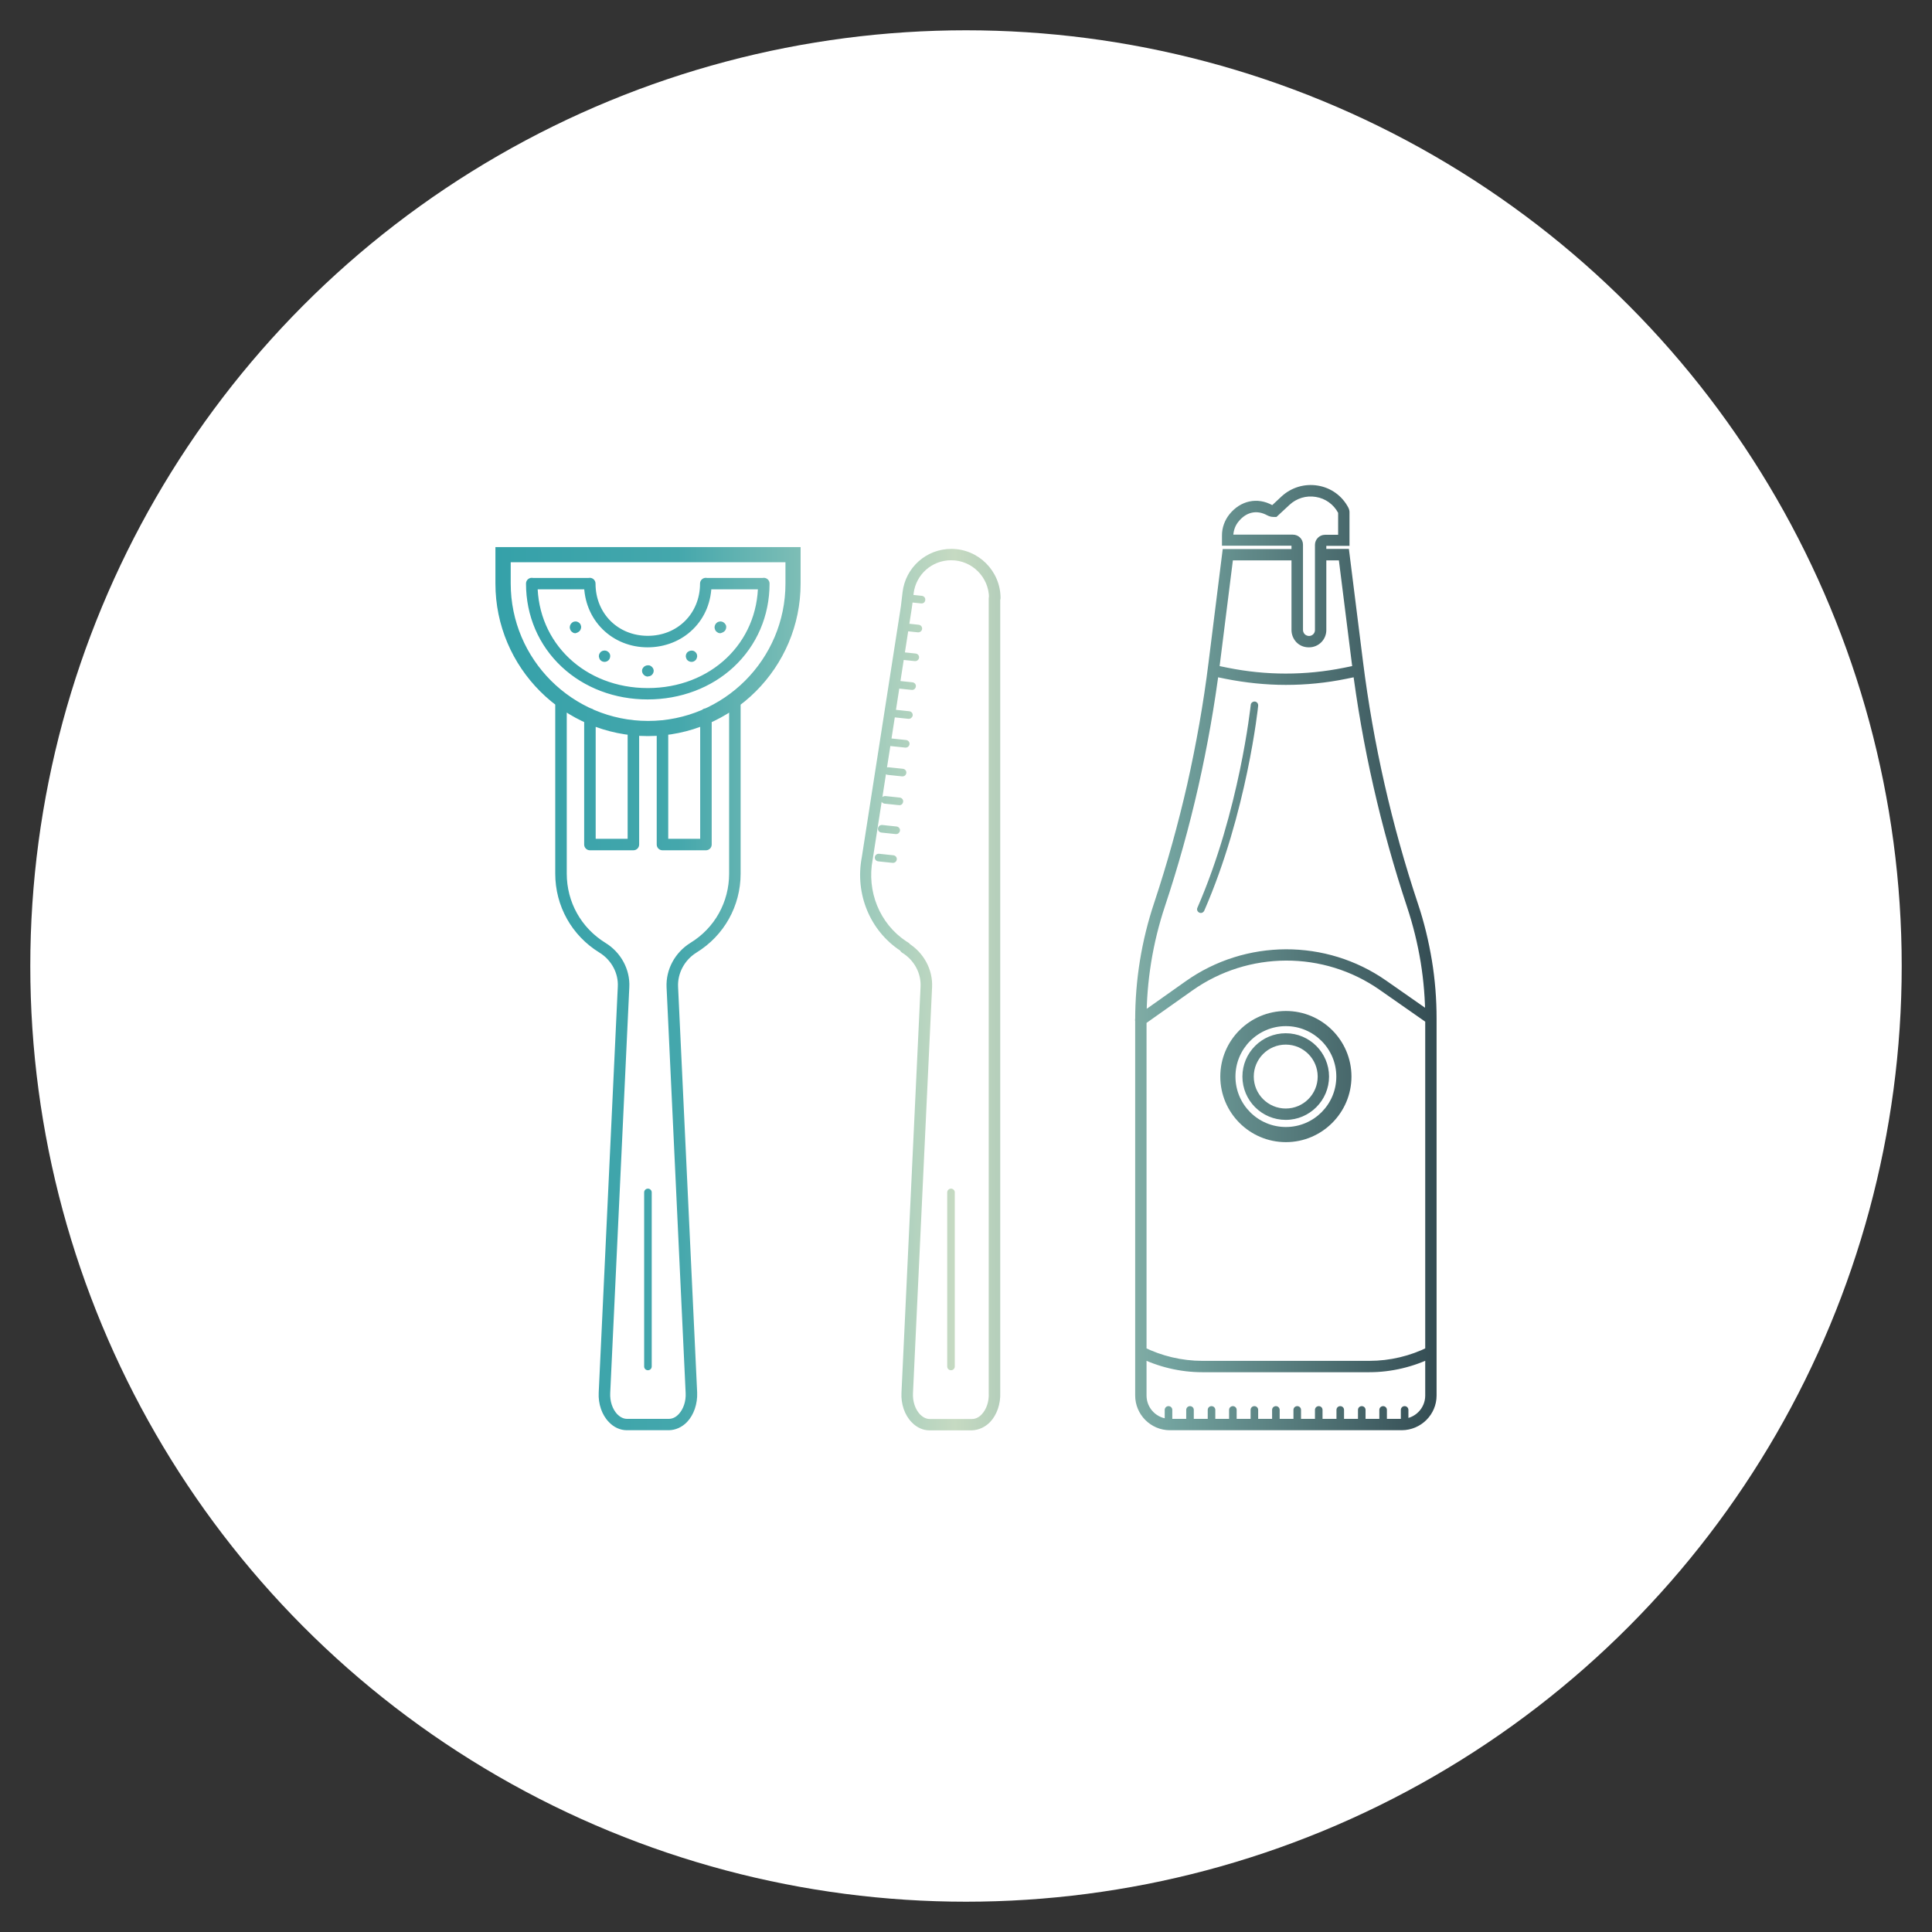 <?xml version="1.0" encoding="utf-8"?>
<!-- Generator: Adobe Illustrator 27.7.0, SVG Export Plug-In . SVG Version: 6.00 Build 0)  -->
<svg version="1.1" id="Layer_1" xmlns="http://www.w3.org/2000/svg" xmlns:xlink="http://www.w3.org/1999/xlink" x="0px" y="0px"
	 viewBox="0 0 1275.6 1275.6" style="enable-background:new 0 0 1275.6 1275.6;" xml:space="preserve">
<rect x="0" y="0" width="1275.6" height="1275.6" fill="#333333" stroke="none"/>
<style type="text/css">
	.st0{fill:#FFFFFF;}
	.st1{fill:url(#SVGID_1_);}
	.st2{fill:url(#SVGID_00000067916875354054288420000003601533124364269485_);}
	.st3{fill:url(#SVGID_00000010312970083832742570000007535801824276332680_);}
	.st4{fill:url(#SVGID_00000038376795611025619630000016485632025190552508_);}
	.st5{fill:url(#SVGID_00000166641502823388353890000013822714212677426365_);}
	.st6{fill:url(#SVGID_00000051348080748799589330000001061269284341730748_);}
	.st7{fill:url(#SVGID_00000045606984536096345630000000827760114725544381_);}
	.st8{fill:url(#SVGID_00000093156954320318965130000010560714877627173779_);}
	.st9{fill:url(#SVGID_00000114050587396993075130000017577724220703220658_);}
	.st10{fill:url(#SVGID_00000018238307308450210890000011832163545758894740_);}
	.st11{fill:url(#SVGID_00000120525007898401616180000010834163204757193646_);}
</style>
<circle class="st0" cx="637.8" cy="637.8" r="617.8"/>
<linearGradient id="SVGID_1_" gradientUnits="userSpaceOnUse" x1="327.136" y1="637.795" x2="948.455" y2="637.795">
	<stop  offset="5.327789e-09" style="stop-color:#35A1A9"/>
	<stop  offset="0.193" style="stop-color:#44A7AC"/>
	<stop  offset="0.488" style="stop-color:#C6DAC2"/>
	<stop  offset="0.716" style="stop-color:#73A39F"/>
	<stop  offset="1" style="stop-color:#344C53"/>
</linearGradient>
<path class="st1" d="M870.2,955.4L870.2,955.4z M374.2,567.2V461.9c0-2.1-1.7-3.8-3.8-3.8s-3.8,1.7-3.8,3.8v105.3
	c0,2.1,1.7,3.8,3.8,3.8S374.2,569.3,374.2,567.2z M422,557.6l0-76.6c0-2.1-1.7-3.8-3.8-3.8c-2.1,0-3.8,1.7-3.8,3.8l0,76.6
	c0,2.1,1.7,3.8,3.8,3.8S422,559.7,422,557.6z M393.3,557.6v-86.1c0-2.1-1.7-3.8-3.8-3.8s-3.8,1.7-3.8,3.8v86.1
	c0,2.1,1.7,3.8,3.8,3.8S393.3,559.7,393.3,557.6z M441.2,557.6l0-76.6c0-2.1-1.7-3.8-3.8-3.8s-3.8,1.7-3.8,3.8l0,76.6
	c0,2.1,1.7,3.8,3.8,3.8C439.5,561.4,441.2,559.7,441.2,557.6z M469.9,557.6v-86.1c0-2.1-1.7-3.8-3.8-3.8s-3.8,1.7-3.8,3.8v86.1
	c0,2.1,1.7,3.8,3.8,3.8S469.9,559.7,469.9,557.6z M489,557.6l0-95.7c0-2.1-1.7-3.8-3.8-3.8s-3.8,1.7-3.8,3.8l0,95.7
	c0,2.1,1.7,3.8,3.8,3.8C487.3,561.4,489,559.7,489,557.6z M485.3,557.6L485.3,557.6z M453.6,938.9c4.5-4.7,7-12,6.7-19.5
	l-12.6-267.9c-0.4-9,4.3-17.7,12.2-22.6c18.2-11.2,29.1-30.7,29.1-52.1v-19.2c0-2.1-1.7-3.8-3.8-3.8c-2.1,0-3.8,1.7-3.8,3.8v19.2
	c0,18.8-9.5,35.9-25.5,45.7c-10.3,6.4-16.3,17.6-15.8,29.3l12.6,267.9c0.3,5.5-1.5,10.7-4.6,14c-1.3,1.4-3.5,3.1-6.5,3.1H414
	c-2.9,0-5.1-1.7-6.5-3.1c-3.1-3.3-4.9-8.5-4.6-14l12.6-267.9c0.6-11.7-5.5-23-15.8-29.3c-16-9.9-25.5-26.9-25.5-45.7v-19.2
	c0-2.1-1.7-3.8-3.8-3.8c-2.1,0-3.8,1.7-3.8,3.8v19.2c0,21.4,10.9,40.9,29.1,52.1c8,4.9,12.7,13.6,12.2,22.6l-12.6,267.9
	c-0.4,7.5,2.1,14.8,6.7,19.5c3.3,3.5,7.5,5.4,11.9,5.4h27.8C446.1,944.2,450.3,942.3,453.6,938.9z M528.6,385.3v-24.1H327.1v24.1
	c0,55.5,45.2,100.7,100.7,100.7S528.6,440.9,528.6,385.3z M518.6,371.2v14.1c0,50-40.7,90.7-90.7,90.7s-90.7-40.7-90.7-90.7v-14.1
	H518.6z M484.5,440.3c15.2-14.2,23.6-33.7,23.6-55c0-2.1-1.7-3.8-3.8-3.8s-3.8,1.7-3.8,3.8c0,39.3-31.3,69-72.8,69
	s-72.8-29.7-72.8-69c0-2.1-1.7-3.8-3.8-3.8s-3.8,1.7-3.8,3.8c0,21.3,8.4,40.8,23.6,55c14.9,13.9,35,21.5,56.7,21.5
	S469.6,454.2,484.5,440.3z M457.5,415.5c8-7.8,12.3-18.5,12.3-30.2c0-2.1-1.7-3.8-3.8-3.8s-3.8,1.7-3.8,3.8
	c0,19.7-14.8,34.5-34.5,34.5s-34.5-14.8-34.5-34.5c0-2.1-1.7-3.8-3.8-3.8s-3.8,1.7-3.8,3.8c0,11.7,4.4,22.4,12.3,30.2
	c7.8,7.7,18.4,11.9,29.7,11.9S449.7,423.2,457.5,415.5z M389.6,381.6h-38.3v7.5h38.3V381.6z M504.4,381.6h-38.3v7.5h38.3V381.6z
	 M382.6,416.7c0.2-0.2,0.3-0.4,0.5-0.6c0.1-0.2,0.2-0.4,0.3-0.7c0.1-0.2,0.2-0.5,0.2-0.7c0.1-0.2,0.1-0.5,0.1-0.7
	c0-0.2,0-0.5-0.1-0.7c-0.1-0.2-0.1-0.5-0.2-0.7c-0.1-0.2-0.2-0.4-0.3-0.6c-0.1-0.2-0.3-0.4-0.5-0.6c-0.9-0.9-2.2-1.3-3.4-1
	c-0.2,0.1-0.5,0.1-0.7,0.2c-0.2,0.1-0.4,0.2-0.6,0.4c-0.2,0.1-0.4,0.3-0.6,0.5c-0.7,0.7-1.1,1.7-1.1,2.7c0,0.2,0,0.5,0.1,0.7
	c0,0.2,0.1,0.5,0.2,0.7c0.1,0.2,0.2,0.4,0.3,0.7c0.1,0.2,0.3,0.4,0.5,0.6c0.2,0.2,0.4,0.3,0.6,0.5c0.2,0.1,0.4,0.2,0.6,0.4
	c0.2,0.1,0.5,0.2,0.7,0.2c0.2,0,0.5,0.1,0.7,0.1C381,417.8,381.9,417.4,382.6,416.7z M401.8,435.9c0.2-0.2,0.3-0.4,0.5-0.6
	c0.1-0.2,0.2-0.4,0.3-0.7c0.1-0.2,0.2-0.5,0.2-0.7c0-0.2,0.1-0.5,0.1-0.7c0-1-0.4-2-1.1-2.6c-0.9-0.9-2.2-1.3-3.4-1
	c-0.2,0-0.5,0.1-0.7,0.2c-0.2,0.1-0.4,0.2-0.6,0.3c-0.2,0.1-0.4,0.3-0.6,0.5c-0.7,0.7-1.1,1.7-1.1,2.6c0,0.2,0,0.5,0.1,0.7
	c0.1,0.2,0.1,0.5,0.2,0.7c0.1,0.2,0.2,0.5,0.3,0.7c0.1,0.2,0.3,0.4,0.5,0.6s0.4,0.3,0.6,0.5c0.2,0.1,0.4,0.2,0.6,0.3
	c0.2,0.1,0.5,0.2,0.7,0.2c0.2,0,0.5,0.1,0.7,0.1C400.1,437,401.1,436.6,401.8,435.9z M428.6,446.5c0.2,0,0.5-0.1,0.7-0.2
	c0.2-0.1,0.4-0.2,0.6-0.3c0.2-0.1,0.4-0.3,0.6-0.5c0.7-0.7,1.1-1.7,1.1-2.6c0-0.2,0-0.5-0.1-0.7c-0.1-0.2-0.1-0.5-0.2-0.7
	c-0.1-0.2-0.2-0.4-0.4-0.6c-0.1-0.2-0.3-0.4-0.5-0.6s-0.4-0.3-0.6-0.5c-0.2-0.1-0.4-0.2-0.6-0.3c-0.2-0.1-0.5-0.2-0.7-0.2
	c-1.2-0.2-2.5,0.2-3.4,1c-0.2,0.2-0.3,0.4-0.5,0.6c-0.1,0.2-0.2,0.4-0.4,0.6c-0.1,0.2-0.2,0.5-0.2,0.7c-0.1,0.2-0.1,0.5-0.1,0.7
	c0,0.2,0,0.5,0.1,0.7c0,0.2,0.1,0.5,0.2,0.7c0.1,0.2,0.2,0.5,0.4,0.7c0.1,0.2,0.3,0.4,0.5,0.6c0.7,0.7,1.7,1.1,2.6,1.1
	C428.1,446.5,428.3,446.5,428.6,446.5z M459.2,435.9c0.2-0.2,0.3-0.4,0.5-0.6c0.1-0.2,0.2-0.4,0.3-0.7c0.1-0.2,0.2-0.5,0.2-0.7
	c0.1-0.2,0.1-0.5,0.1-0.7c0-1-0.4-2-1.1-2.6c-0.2-0.2-0.4-0.3-0.6-0.5c-0.2-0.1-0.4-0.2-0.6-0.3c-0.2-0.1-0.5-0.2-0.7-0.2
	c-1.2-0.2-2.5,0.2-3.4,1c-0.7,0.7-1.1,1.7-1.1,2.6c0,0.2,0,0.5,0.1,0.7c0,0.2,0.1,0.5,0.2,0.7c0.1,0.2,0.2,0.5,0.3,0.7
	c0.1,0.2,0.3,0.4,0.5,0.6c0.7,0.7,1.7,1.1,2.7,1.1C457.6,437,458.5,436.6,459.2,435.9z M478.4,416.7c0.2-0.2,0.3-0.4,0.5-0.6
	c0.1-0.2,0.2-0.4,0.3-0.7c0.1-0.2,0.2-0.5,0.2-0.7c0-0.2,0.1-0.5,0.1-0.7c0-0.2,0-0.5-0.1-0.7c0-0.2-0.1-0.5-0.2-0.7
	c-0.1-0.2-0.2-0.4-0.4-0.6c-0.1-0.2-0.3-0.4-0.5-0.6c-0.9-0.9-2.2-1.3-3.4-1c-0.2,0.1-0.5,0.1-0.7,0.2c-0.2,0.1-0.5,0.2-0.7,0.4
	c-0.2,0.1-0.4,0.3-0.6,0.5c-0.7,0.7-1.1,1.7-1.1,2.7c0,0.2,0,0.5,0.1,0.7c0,0.2,0.1,0.5,0.2,0.7c0.1,0.2,0.2,0.4,0.3,0.7
	c0.1,0.2,0.3,0.4,0.5,0.6c0.2,0.2,0.4,0.3,0.6,0.5c0.2,0.1,0.4,0.2,0.7,0.4c0.2,0.1,0.5,0.2,0.7,0.2c0.2,0,0.5,0.1,0.7,0.1
	C476.7,417.8,477.7,417.4,478.4,416.7z M430.3,902.2V787.3c0-1.4-1.1-2.5-2.5-2.5s-2.5,1.1-2.5,2.5v114.9c0,1.4,1.1,2.5,2.5,2.5
	S430.3,903.6,430.3,902.2z M422,557.6c0-2.1-1.7-3.8-3.8-3.8h-28.7c-2.1,0-3.8,1.7-3.8,3.8s1.7,3.8,3.8,3.8h28.7
	C420.3,561.4,422,559.7,422,557.6z M469.9,557.6c0-2.1-1.7-3.8-3.8-3.8h-28.7c-2.1,0-3.8,1.7-3.8,3.8s1.7,3.8,3.8,3.8h28.7
	C468.2,561.4,469.9,559.7,469.9,557.6z M653.7,938.9c4.5-4.7,7-12,6.7-19.4l0-524.5c0-2.1-1.7-3.8-3.8-3.8l0,0
	c-2.1,0-3.8,1.7-3.8,3.8l0,524.6l0,0.2c0.3,5.5-1.5,10.7-4.6,14c-1.3,1.4-3.5,3.1-6.5,3.1h-27.8c-2.9,0-5.1-1.7-6.5-3.1
	c-3.1-3.3-4.9-8.5-4.6-14l12.6-267.9c0.6-11.7-5.5-23-15.8-29.3c-1.8-1.1-4.1-0.5-5.2,1.2c-1.1,1.8-0.5,4.1,1.2,5.2
	c8,4.9,12.7,13.6,12.2,22.6l-12.6,267.9c-0.4,7.5,2.1,14.8,6.7,19.5c3.3,3.5,7.5,5.4,11.9,5.4h27.8
	C646.2,944.2,650.4,942.3,653.7,938.9z M630.4,902.2V787.3c0-1.4-1.1-2.5-2.5-2.5s-2.5,1.1-2.5,2.5v114.9c0,1.4,1.1,2.5,2.5,2.5
	S630.4,903.6,630.4,902.2z M601,627.6c1.1-1.8,0.5-4.1-1.2-5.2c-0.5-0.3-1.1-0.7-1.6-1c-17.4-11.6-26.1-32.9-22-54L602,401.6
	c0.4-2.4,0.6-4.8,0.9-7.1c0.1-0.9,0.2-1.7,0.3-2.6c1.5-12.6,12.1-22,24.8-22c13.8,0,25,11.2,25,25c0,2.1,1.7,3.8,3.8,3.8
	s3.8-1.7,3.8-3.8c0-17.9-14.6-32.5-32.5-32.5c-16.5,0-30.3,12.3-32.2,28.7c-0.1,0.9-0.2,1.8-0.3,2.6c-0.3,2.3-0.5,4.5-0.8,6.7
	l-25.8,165.6c-4.6,24.1,5.3,48.3,25.3,61.6c0.6,0.4,1.2,0.8,1.8,1.2c0.6,0.4,1.3,0.6,2,0.6C599.1,629.4,600.3,628.8,601,627.6z
	 M610.9,396.2c0.2-1.4-0.8-2.6-2.2-2.8l-9.5-1c-1.4-0.1-2.6,0.8-2.8,2.2c-0.2,1.4,0.8,2.6,2.2,2.8l9.5,1c0.1,0,0.2,0,0.3,0
	C609.7,398.5,610.8,397.5,610.9,396.2z M608.8,415.3c0.2-1.4-0.8-2.6-2.2-2.8l-9.5-1c-1.4-0.1-2.6,0.8-2.8,2.2
	c-0.2,1.4,0.8,2.6,2.2,2.8l9.5,1c0.1,0,0.2,0,0.3,0C607.6,417.5,608.7,416.5,608.8,415.3z M606.8,434.3c0.2-1.4-0.8-2.6-2.2-2.8
	l-9.5-1c-1.4-0.1-2.6,0.8-2.8,2.2c-0.2,1.4,0.8,2.6,2.2,2.8l9.5,1c0.1,0,0.2,0,0.3,0C605.5,436.5,606.6,435.6,606.8,434.3z
	 M604.7,453.3c0.2-1.4-0.8-2.6-2.2-2.8l-9.5-1c-1.4-0.1-2.6,0.8-2.8,2.2c-0.2,1.4,0.8,2.6,2.2,2.8l9.5,1c0.1,0,0.2,0,0.3,0
	C603.4,455.6,604.5,454.6,604.7,453.3z M602.6,472.4c0.2-1.4-0.8-2.6-2.2-2.8l-9.5-1c-1.4-0.1-2.6,0.8-2.8,2.2
	c-0.2,1.4,0.8,2.6,2.2,2.8l9.5,1c0.1,0,0.2,0,0.3,0C601.3,474.6,602.4,473.6,602.6,472.4z M600.5,491.4c0.2-1.4-0.8-2.6-2.2-2.8
	l-9.5-1c-1.4-0.1-2.6,0.8-2.8,2.2c-0.2,1.4,0.8,2.6,2.2,2.8l9.5,1c0.1,0,0.2,0,0.3,0C599.2,493.6,600.3,492.7,600.5,491.4z
	 M598.4,510.4c0.2-1.4-0.8-2.6-2.2-2.8l-9.5-1c-1.4-0.1-2.6,0.8-2.8,2.2c-0.2,1.4,0.8,2.6,2.2,2.8l9.5,1c0.1,0,0.2,0,0.3,0
	C597.2,512.6,598.2,511.7,598.4,510.4z M596.3,529.4c0.2-1.4-0.8-2.6-2.2-2.8l-9.5-1c-1.4-0.1-2.6,0.8-2.8,2.2
	c-0.2,1.4,0.8,2.6,2.2,2.8l9.5,1c0.1,0,0.2,0,0.3,0C595.1,531.7,596.1,530.7,596.3,529.4z M594.2,548.5c0.2-1.4-0.8-2.6-2.2-2.8
	l-9.5-1c-1.4-0.1-2.6,0.8-2.8,2.2c-0.2,1.4,0.8,2.6,2.2,2.8l9.5,1c0.1,0,0.2,0,0.3,0C593,550.7,594,549.7,594.2,548.5z M592.1,567.5
	c0.2-1.4-0.8-2.6-2.2-2.8l-9.5-1c-1.4-0.1-2.6,0.8-2.8,2.2c-0.2,1.4,0.8,2.6,2.2,2.8l9.5,1c0.1,0,0.2,0,0.3,0
	C590.9,569.7,591.9,568.8,592.1,567.5z M929.9,940.5v-9.6c0-1.4-1.1-2.5-2.5-2.5s-2.5,1.1-2.5,2.5v9.6c0,1.4,1.1,2.5,2.5,2.5
	S929.9,941.9,929.9,940.5z M901.6,940.5v-9.6c0-1.4-1.1-2.5-2.5-2.5s-2.5,1.1-2.5,2.5v9.6c0,1.4,1.1,2.5,2.5,2.5
	S901.6,941.9,901.6,940.5z M873.2,940.5v-9.6c0-1.4-1.1-2.5-2.5-2.5s-2.5,1.1-2.5,2.5v9.6c0,1.4,1.1,2.5,2.5,2.5
	S873.2,941.9,873.2,940.5z M844.9,940.5v-9.6c0-1.4-1.1-2.5-2.5-2.5s-2.5,1.1-2.5,2.5v9.6c0,1.4,1.1,2.5,2.5,2.5
	S844.9,941.9,844.9,940.5z M816.5,940.5v-9.6c0-1.4-1.1-2.5-2.5-2.5s-2.5,1.1-2.5,2.5v9.6c0,1.4,1.1,2.5,2.5,2.5
	S816.5,941.9,816.5,940.5z M788.2,940.5v-9.6c0-1.4-1.1-2.5-2.5-2.5s-2.5,1.1-2.5,2.5v9.6c0,1.4,1.1,2.5,2.5,2.5
	S788.2,941.9,788.2,940.5z M774,940.5v-9.6c0-1.4-1.1-2.5-2.5-2.5s-2.5,1.1-2.5,2.5v9.6c0,1.4,1.1,2.5,2.5,2.5S774,941.9,774,940.5z
	 M802.4,940.5v-9.6c0-1.4-1.1-2.5-2.5-2.5s-2.5,1.1-2.5,2.5v9.6c0,1.4,1.1,2.5,2.5,2.5S802.4,941.9,802.4,940.5z M830.7,940.5v-9.6
	c0-1.4-1.1-2.5-2.5-2.5s-2.5,1.1-2.5,2.5v9.6c0,1.4,1.1,2.5,2.5,2.5S830.7,941.9,830.7,940.5z M859,940.5v-9.6
	c0-1.4-1.1-2.5-2.5-2.5s-2.5,1.1-2.5,2.5v9.6c0,1.4,1.1,2.5,2.5,2.5S859,941.9,859,940.5z M887.4,940.5v-9.6c0-1.4-1.1-2.5-2.5-2.5
	s-2.5,1.1-2.5,2.5v9.6c0,1.4,1.1,2.5,2.5,2.5S887.4,941.9,887.4,940.5z M915.7,940.5v-9.6c0-1.4-1.1-2.5-2.5-2.5s-2.5,1.1-2.5,2.5
	v9.6c0,1.4,1.1,2.5,2.5,2.5S915.7,941.9,915.7,940.5z M948.5,921.4V672.5c0-12.8-1-25.7-3.1-38.4c-2.1-12.6-5.1-25.2-9.2-37.4
	c-17.3-51.9-29.5-105.7-36.3-160l-9.3-74.3h-22.4V416c0,2.2-1.8,3.9-3.9,3.9c-1,0-2-0.4-2.8-1.1c-0.7-0.8-1.2-1.7-1.2-2.8v-53.5h-53
	l-9.4,75.2c-3.3,26.7-8.1,53.6-14,80c-6,26.3-13.3,52.6-21.8,78.2c-8.4,25.1-12.6,51.1-12.6,77.6v247.9c0,12.6,10.3,22.9,22.9,22.9
	h153.2C938.2,944.2,948.5,934,948.5,921.4z M852.9,370v46c0,3,1.2,5.9,3.3,8.1c2.2,2.2,5,3.3,8.1,3.3c6.3,0,11.4-5.1,11.4-11.4v-46
	h8.3l8.5,67.7c6.8,54.8,19.2,109.1,36.6,161.4c3.9,11.8,6.9,24,8.9,36.2c2,12.3,3,24.8,3,37.2v248.9c0,8.5-6.9,15.4-15.4,15.4H772.4
	c-8.5,0-15.4-6.9-15.4-15.4V673.4c0-25.6,4.1-50.9,12.2-75.2c8.6-25.8,16-52.4,22-78.9c6-26.6,10.8-53.8,14.2-80.7L814,370H852.9z
	 M755.4,676.5l31.8-22.5c37-26.2,86.7-26.4,123.8-0.4l31.5,22c1.7,1.2,4,0.8,5.2-0.9c1.2-1.7,0.8-4-0.9-5.2l-31.5-22
	c-39.7-27.8-93-27.6-132.5,0.4l-31.8,22.5c-1.7,1.2-2.1,3.5-0.9,5.2c0.7,1,1.9,1.6,3.1,1.6C754,677.2,754.8,676.9,755.4,676.5z
	 M946.4,896c1.9-0.9,2.6-3.2,1.7-5c-0.9-1.9-3.2-2.6-5-1.7c-12,6-25.4,9.2-38.9,9.2H793.8c-13.4,0-26.9-3.2-38.9-9.2
	c-1.9-0.9-4.1-0.2-5,1.7c-0.9,1.9-0.2,4.1,1.7,5c13,6.5,27.6,10,42.2,10h110.3C918.7,906,933.3,902.5,946.4,896z M888.8,448.2
	l8.8-1.8c2-0.4,3.3-2.4,2.9-4.4c-0.4-2-2.4-3.3-4.4-2.9l-8.8,1.8c-25.4,5.1-51.2,5.1-76.6,0l-8.8-1.8c-2-0.4-4,0.9-4.4,2.9
	c-0.4,2,0.9,4,2.9,4.4l8.8,1.8c13.2,2.6,26.5,4,39.8,4C862.3,452.2,875.6,450.9,888.8,448.2z M875.7,416v-55.6H891v-22.2
	c0-1.1-0.3-2.1-0.8-3.1c-4.1-7.8-11.5-13.1-20.2-14.5c-8.7-1.4-17.4,1.2-23.9,7.2l-6.1,5.7c-9.9-5.4-21-3-28.3,6.1
	c-3.1,3.9-4.9,8.8-4.9,13.8v6.9h45.9V416c0,3,1.2,5.9,3.3,8.1c2.2,2.2,5,3.3,8.1,3.3C870.6,427.4,875.7,422.3,875.7,416z
	 M817.7,344.4c5.1-6.4,12.1-7.9,18.9-4.2c1.3,0.7,2.7,1.1,4.1,1.1h2.1l8.5-7.9c4.7-4.4,11.1-6.4,17.5-5.3c6.3,1,11.7,4.9,14.7,10.5
	v14.5h-8.7c-3.6,0-6.6,3-6.6,6.6V416c0,2.2-1.8,3.9-3.9,3.9c-1,0-2-0.4-2.8-1.1c-0.7-0.8-1.2-1.7-1.2-2.8v-56.4c0-3.7-3-6.6-6.7-6.6
	h-39.3C814.6,349.8,815.7,346.8,817.7,344.4z M892.3,710.8c0-23.9-19.4-43.3-43.3-43.3c-23.9,0-43.3,19.4-43.3,43.3
	c0,23.9,19.4,43.3,43.3,43.3C872.9,754.1,892.3,734.6,892.3,710.8z M882.3,710.8c0,18.4-14.9,33.3-33.3,33.3
	c-18.4,0-33.3-14.9-33.3-33.3c0-18.4,14.9-33.3,33.3-33.3C867.3,677.5,882.3,692.4,882.3,710.8z M795.1,601.3
	c28.2-64.6,35.6-134.7,35.6-135.4c0.1-1.4-0.9-2.6-2.2-2.7c-1.4-0.1-2.6,0.9-2.7,2.2c-0.1,0.7-7.4,70.1-35.2,133.9
	c-0.6,1.3,0,2.7,1.3,3.3c0.3,0.1,0.7,0.2,1,0.2C793.7,602.8,794.6,602.3,795.1,601.3z M877.5,710.8c0-15.7-12.8-28.6-28.6-28.6
	s-28.6,12.8-28.6,28.6s12.8,28.6,28.6,28.6S877.5,726.5,877.5,710.8z M870,710.8c0,11.6-9.4,21.1-21.1,21.1
	c-11.6,0-21.1-9.4-21.1-21.1c0-11.6,9.4-21.1,21.1-21.1C860.6,689.7,870,699.2,870,710.8z"/>
</svg>
